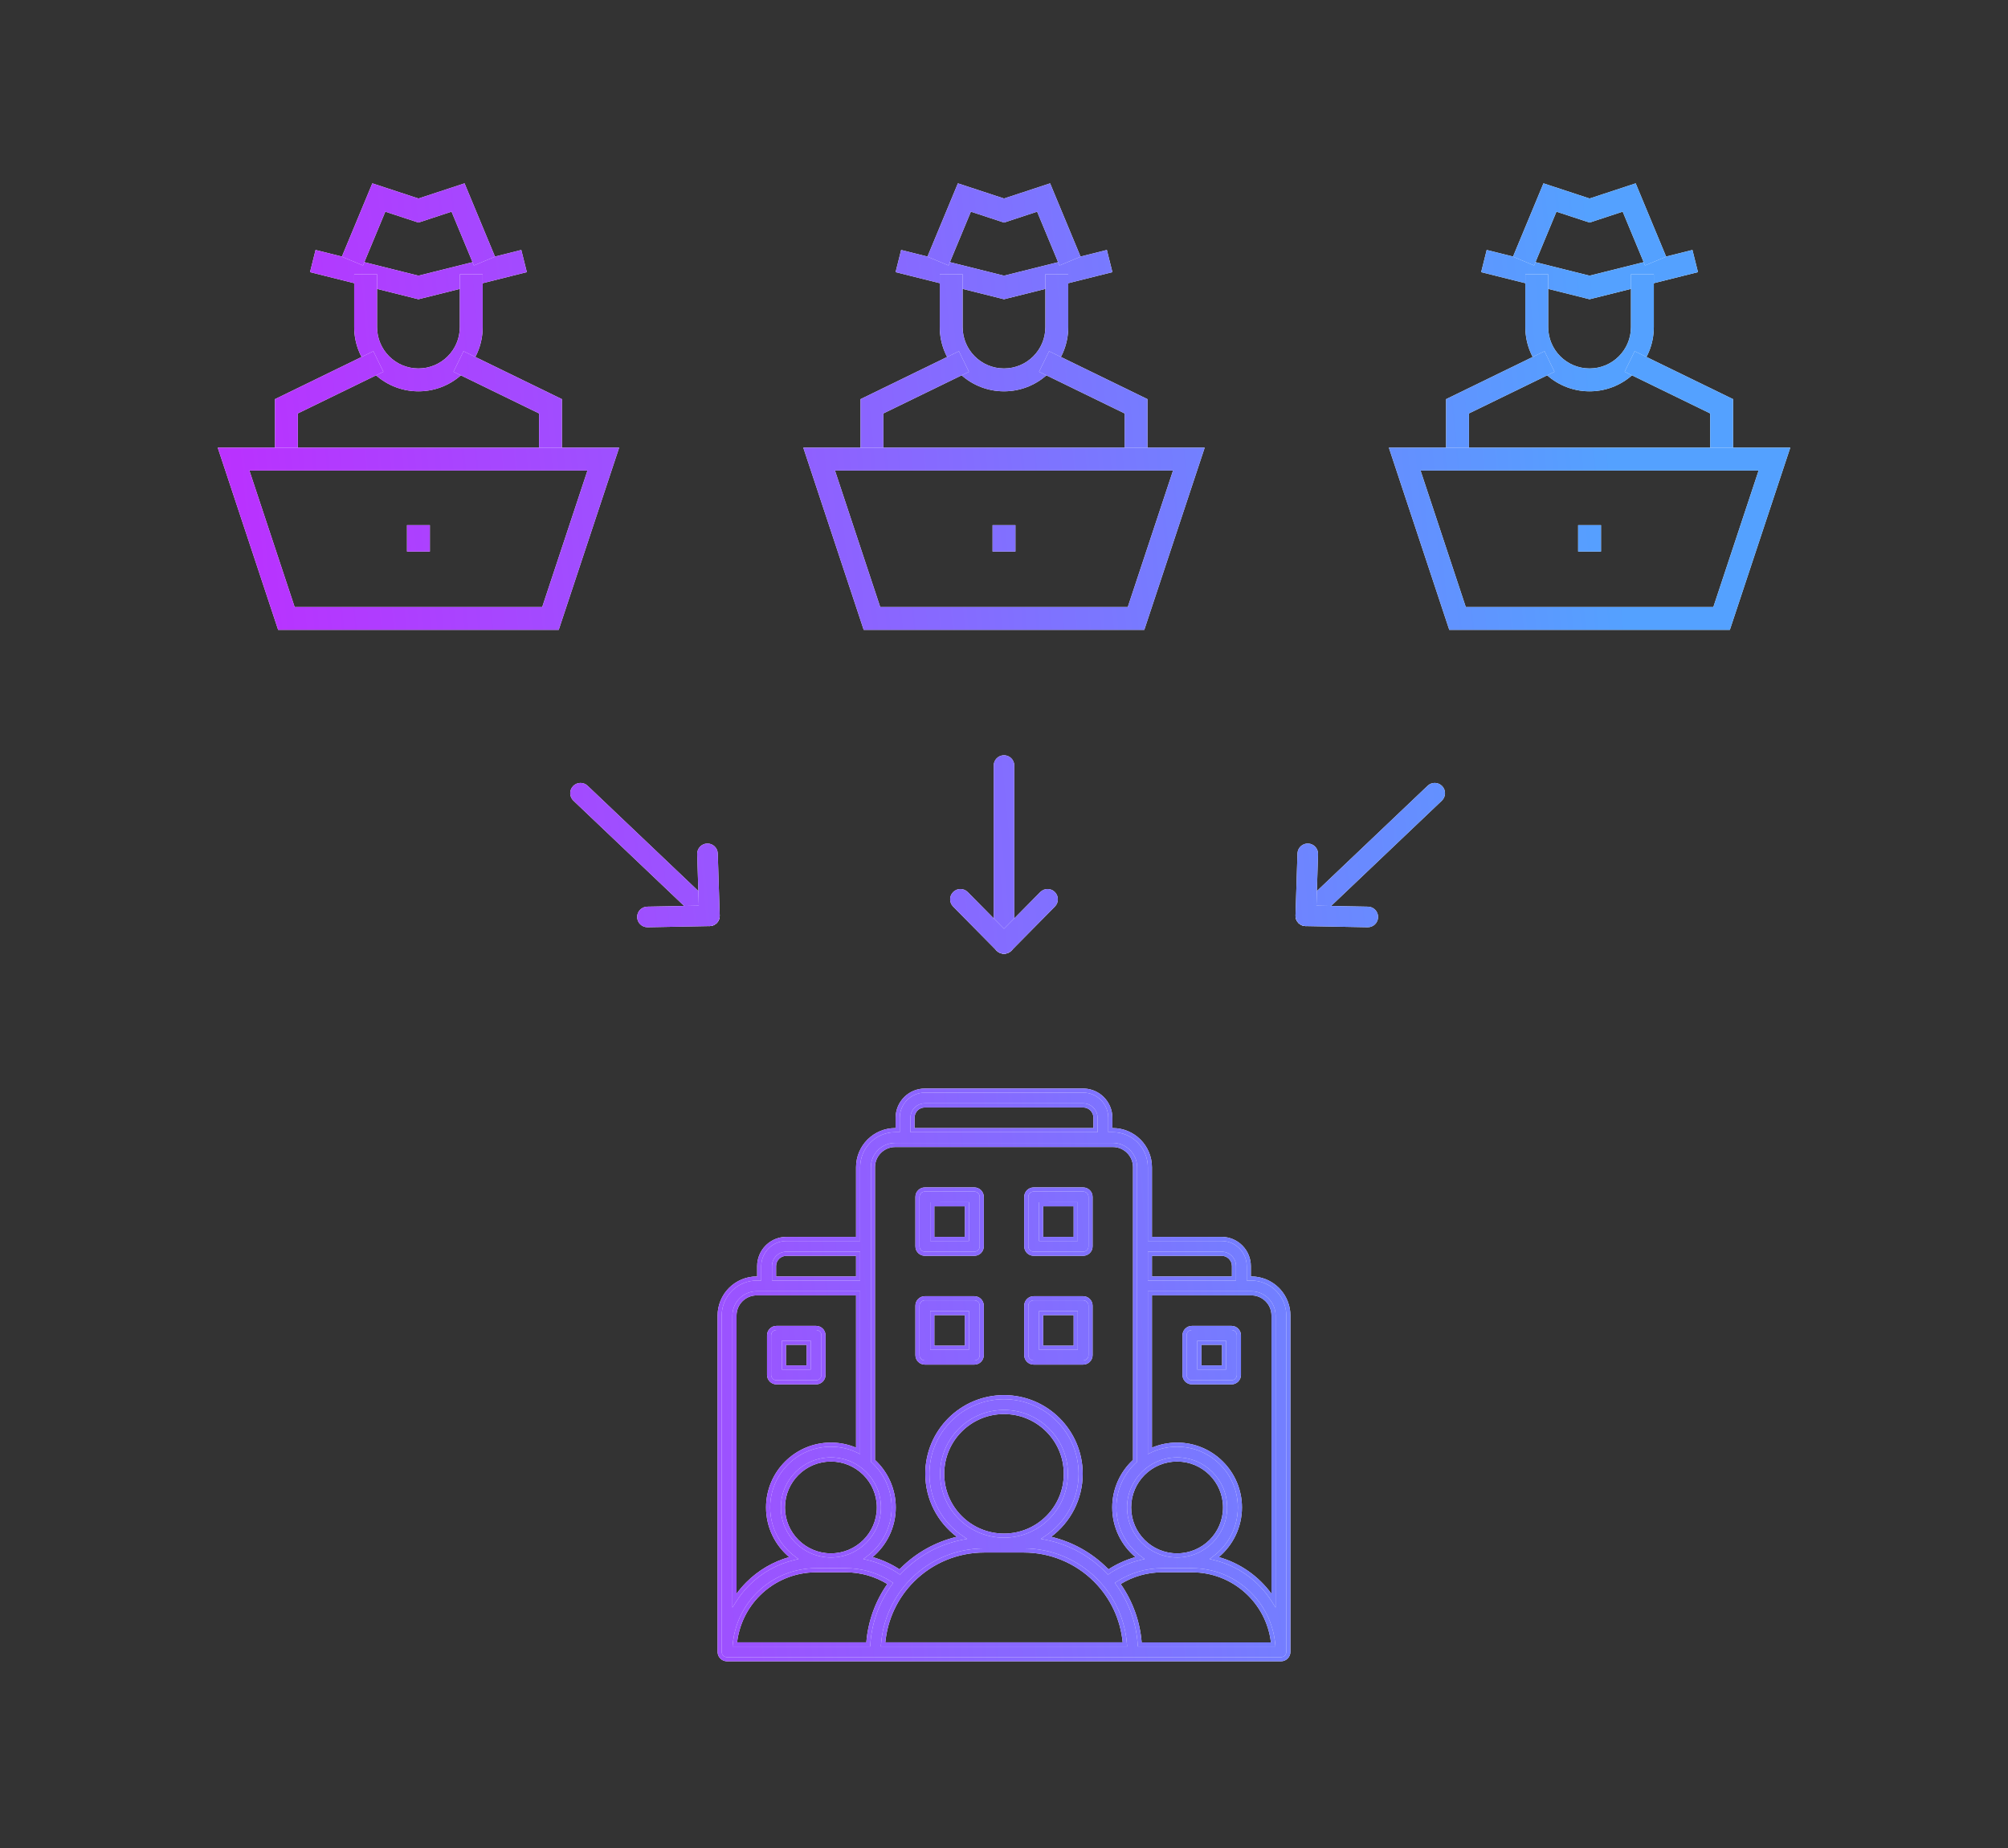 <svg width="390" height="359" viewBox="0 0 390 359" fill="none" xmlns="http://www.w3.org/2000/svg">
<rect x="0" y="0" width="390" height="359" fill="#333333" stroke="none"/>
<path fill-rule="evenodd" clip-rule="evenodd" d="M141.211 322.295C140.415 322.297 139.769 321.651 139.769 320.854V255.537C139.769 253.628 140.528 251.795 141.879 250.445C143.23 249.092 145.063 248.335 146.974 248.333H147.453V245.932C147.453 244.531 148.01 243.189 149 242.197C149.992 241.206 151.335 240.649 152.736 240.649H166.664V226.721C166.664 222.743 169.89 219.519 173.868 219.517H174.349V217.116C174.349 215.715 174.906 214.372 175.896 213.381C176.887 212.39 178.231 211.833 179.632 211.835H210.368C211.77 211.833 213.114 212.39 214.104 213.381C215.095 214.372 215.652 215.715 215.652 217.116V219.519L216.133 219.517C220.11 219.519 223.337 222.743 223.337 226.721V240.649H237.264C238.665 240.649 240.008 241.206 241 242.197C241.991 243.189 242.547 244.531 242.547 245.932V248.335L243.027 248.333C244.938 248.335 246.77 249.092 248.121 250.445C249.472 251.795 250.231 253.628 250.231 255.537V320.854C250.231 321.651 249.586 322.295 248.79 322.295H141.211ZM166.664 251.215L146.974 251.217C145.827 251.217 144.728 251.67 143.918 252.481C143.106 253.293 142.651 254.39 142.651 255.537V310.868C143.389 309.698 144.26 308.603 145.254 307.608C147.724 305.138 150.813 303.432 154.156 302.634C151.14 300.412 149.182 296.837 149.182 292.806C149.182 286.075 154.649 280.607 161.382 280.607C163.273 280.607 165.065 281.04 166.664 281.81V251.215ZM166.664 243.531H152.736C152.099 243.531 151.489 243.784 151.039 244.236C150.588 244.685 150.336 245.296 150.336 245.932V248.333H166.664V243.531ZM216.133 222.399L173.868 222.401C171.482 222.401 169.547 224.335 169.547 226.721V283.746C172.023 285.979 173.58 289.214 173.58 292.806C173.58 296.835 171.624 300.41 168.61 302.632C170.842 303.163 172.918 304.092 174.76 305.339C174.903 305.189 175.049 305.039 175.196 304.892C178.388 301.699 182.439 299.563 186.806 298.706C182.774 296.039 180.112 291.465 180.112 286.274C180.112 278.058 186.783 271.386 195 271.386C203.217 271.386 209.889 278.058 209.889 286.274C209.889 291.465 207.226 296.039 203.194 298.706C207.561 299.563 211.612 301.699 214.804 304.892C214.952 305.039 215.098 305.189 215.241 305.339C217.113 304.073 219.199 303.157 221.393 302.634C218.378 300.412 216.42 296.837 216.42 292.806C216.42 289.214 217.978 285.979 220.454 283.746V226.721C220.454 224.335 218.519 222.401 216.133 222.399ZM212.77 219.519V217.116C212.77 216.48 212.517 215.869 212.067 215.419C211.616 214.968 211.005 214.714 210.368 214.716H179.632C178.995 214.714 178.384 214.968 177.933 215.419C177.484 215.869 177.23 216.48 177.23 217.116V219.517L212.77 219.519ZM239.665 248.335V245.932C239.665 245.296 239.413 244.685 238.962 244.236C238.511 243.784 237.901 243.531 237.264 243.531L223.337 243.532V248.333L239.665 248.335ZM247.35 310.868V255.537C247.35 254.39 246.894 253.293 246.083 252.481C245.273 251.67 244.173 251.217 243.027 251.215H223.337V281.81C224.934 281.04 226.726 280.607 228.619 280.607C235.352 280.607 240.818 286.075 240.818 292.806C240.818 296.835 238.862 300.41 235.849 302.632C240.674 303.779 244.776 306.792 247.35 310.868ZM221.369 319.415H247.285C246.557 311.335 239.768 305.007 231.5 305.005H225.733C222.642 305.005 219.645 305.908 217.093 307.568C219.605 311.02 221.095 315.127 221.369 319.415ZM171.519 319.413L218.481 319.415C218.138 314.718 216.12 310.282 212.767 306.93C209.074 303.238 204.067 301.163 198.846 301.163H191.155C185.933 301.163 180.925 303.238 177.233 306.93C173.881 310.282 171.862 314.718 171.519 319.413ZM164.263 305.005H158.496C154.294 305.005 150.263 306.674 147.291 309.646C144.66 312.278 143.05 315.74 142.717 319.413H168.63C168.904 315.127 170.395 311.018 172.907 307.568C170.421 305.946 167.452 305.007 164.263 305.005ZM161.382 302.123C166.523 302.123 170.699 297.951 170.699 292.806C170.699 287.663 166.523 283.489 161.382 283.489C156.239 283.489 152.063 287.663 152.063 292.806C152.063 297.951 156.239 302.123 161.382 302.123ZM195 298.281C201.627 298.281 207.007 292.902 207.007 286.274C207.007 279.649 201.627 274.268 195 274.268C188.374 274.268 182.993 279.649 182.993 286.274C182.993 292.902 188.374 298.281 195 298.281ZM228.619 302.123C233.761 302.123 237.937 297.951 237.937 292.806C237.937 287.663 233.761 283.489 228.619 283.489C223.477 283.489 219.302 287.663 219.302 292.806C219.302 297.951 223.477 302.123 228.619 302.123ZM199.322 242.09V232.484C199.322 231.689 199.968 231.044 200.764 231.044H210.368C211.164 231.044 211.81 231.689 211.81 232.484V242.09C211.81 242.887 211.164 243.532 210.368 243.531H200.764C199.968 243.532 199.322 242.887 199.322 242.09ZM202.204 240.651L208.928 240.649V233.925L202.204 233.927V240.651ZM178.191 242.09V232.484C178.191 231.689 178.836 231.044 179.632 231.044H189.237C190.033 231.044 190.678 231.689 190.678 232.484V242.09C190.678 242.887 190.033 243.532 189.237 243.531H179.632C178.836 243.532 178.191 242.887 178.191 242.09ZM181.072 240.651L187.797 240.649V233.925L181.072 233.927V240.651ZM178.191 263.222V253.616C178.191 252.821 178.836 252.175 179.632 252.175H189.237C190.033 252.175 190.678 252.821 190.678 253.616V263.222C190.678 264.019 190.033 264.662 189.237 264.662H179.632C178.836 264.662 178.191 264.019 178.191 263.222ZM181.072 261.783L187.797 261.781V255.057L181.072 255.059V261.783ZM199.322 263.222V253.616C199.322 252.821 199.968 252.175 200.764 252.175H210.368C211.164 252.175 211.81 252.821 211.81 253.616V263.222C211.81 264.019 211.164 264.662 210.368 264.662H200.764C199.968 264.662 199.322 264.019 199.322 263.222ZM202.204 261.783L208.928 261.781V255.057L202.204 255.059V261.783ZM230.06 267.064V259.379C230.06 258.584 230.706 257.939 231.5 257.939H239.185C239.981 257.94 240.625 258.584 240.625 259.379V267.064C240.625 267.861 239.981 268.505 239.185 268.505H231.5C230.706 268.505 230.06 267.861 230.06 267.064ZM232.941 265.625L237.744 265.623V260.82L232.941 260.822V265.625ZM149.374 267.064V259.379C149.374 258.584 150.02 257.939 150.815 257.939H158.499C159.295 257.94 159.94 258.584 159.94 259.379V267.064C159.94 267.861 159.295 268.505 158.499 268.505H150.815C150.02 268.505 149.374 267.861 149.374 267.064ZM152.257 265.625L157.059 265.623V260.82L152.257 260.822V265.625Z" fill="white"/>
<path fill-rule="evenodd" clip-rule="evenodd" d="M141.211 322.295C140.415 322.297 139.769 321.651 139.769 320.854V255.537C139.769 253.628 140.528 251.795 141.879 250.445C143.23 249.092 145.063 248.335 146.974 248.333H147.453V245.932C147.453 244.531 148.01 243.189 149 242.197C149.992 241.206 151.335 240.649 152.736 240.649H166.664V226.721C166.664 222.743 169.89 219.519 173.868 219.517H174.349V217.116C174.349 215.715 174.906 214.372 175.896 213.381C176.887 212.39 178.231 211.833 179.632 211.835H210.368C211.77 211.833 213.114 212.39 214.104 213.381C215.095 214.372 215.652 215.715 215.652 217.116V219.519L216.133 219.517C220.11 219.519 223.337 222.743 223.337 226.721V240.649H237.264C238.665 240.649 240.008 241.206 241 242.197C241.991 243.189 242.547 244.531 242.547 245.932V248.335L243.027 248.333C244.938 248.335 246.77 249.092 248.121 250.445C249.472 251.795 250.231 253.628 250.231 255.537V320.854C250.231 321.651 249.586 322.295 248.79 322.295H141.211ZM166.664 251.215L146.974 251.217C145.827 251.217 144.728 251.67 143.918 252.481C143.106 253.293 142.651 254.39 142.651 255.537V310.868C143.389 309.698 144.26 308.603 145.254 307.608C147.724 305.138 150.813 303.432 154.156 302.634C151.14 300.412 149.182 296.837 149.182 292.806C149.182 286.075 154.649 280.607 161.382 280.607C163.273 280.607 165.065 281.04 166.664 281.81V251.215ZM166.664 243.531H152.736C152.099 243.531 151.489 243.784 151.039 244.236C150.588 244.685 150.336 245.296 150.336 245.932V248.333H166.664V243.531ZM216.133 222.399L173.868 222.401C171.482 222.401 169.547 224.335 169.547 226.721V283.746C172.023 285.979 173.58 289.214 173.58 292.806C173.58 296.835 171.624 300.41 168.61 302.632C170.842 303.163 172.918 304.092 174.76 305.339C174.903 305.189 175.049 305.039 175.196 304.892C178.388 301.699 182.439 299.563 186.806 298.706C182.774 296.039 180.112 291.465 180.112 286.274C180.112 278.058 186.783 271.386 195 271.386C203.217 271.386 209.889 278.058 209.889 286.274C209.889 291.465 207.226 296.039 203.194 298.706C207.561 299.563 211.612 301.699 214.804 304.892C214.952 305.039 215.098 305.189 215.241 305.339C217.113 304.073 219.199 303.157 221.393 302.634C218.378 300.412 216.42 296.837 216.42 292.806C216.42 289.214 217.978 285.979 220.454 283.746V226.721C220.454 224.335 218.519 222.401 216.133 222.399ZM212.77 219.519V217.116C212.77 216.48 212.517 215.869 212.067 215.419C211.616 214.968 211.005 214.714 210.368 214.716H179.632C178.995 214.714 178.384 214.968 177.933 215.419C177.484 215.869 177.23 216.48 177.23 217.116V219.517L212.77 219.519ZM239.665 248.335V245.932C239.665 245.296 239.413 244.685 238.962 244.236C238.511 243.784 237.901 243.531 237.264 243.531L223.337 243.532V248.333L239.665 248.335ZM247.35 310.868V255.537C247.35 254.39 246.894 253.293 246.083 252.481C245.273 251.67 244.173 251.217 243.027 251.215H223.337V281.81C224.934 281.04 226.726 280.607 228.619 280.607C235.352 280.607 240.818 286.075 240.818 292.806C240.818 296.835 238.862 300.41 235.849 302.632C240.674 303.779 244.776 306.792 247.35 310.868ZM221.369 319.415H247.285C246.557 311.335 239.768 305.007 231.5 305.005H225.733C222.642 305.005 219.645 305.908 217.093 307.568C219.605 311.02 221.095 315.127 221.369 319.415ZM171.519 319.413L218.481 319.415C218.138 314.718 216.12 310.282 212.767 306.93C209.074 303.238 204.067 301.163 198.846 301.163H191.155C185.933 301.163 180.925 303.238 177.233 306.93C173.881 310.282 171.862 314.718 171.519 319.413ZM164.263 305.005H158.496C154.294 305.005 150.263 306.674 147.291 309.646C144.66 312.278 143.05 315.74 142.717 319.413H168.63C168.904 315.127 170.395 311.018 172.907 307.568C170.421 305.946 167.452 305.007 164.263 305.005ZM161.382 302.123C166.523 302.123 170.699 297.951 170.699 292.806C170.699 287.663 166.523 283.489 161.382 283.489C156.239 283.489 152.063 287.663 152.063 292.806C152.063 297.951 156.239 302.123 161.382 302.123ZM195 298.281C201.627 298.281 207.007 292.902 207.007 286.274C207.007 279.649 201.627 274.268 195 274.268C188.374 274.268 182.993 279.649 182.993 286.274C182.993 292.902 188.374 298.281 195 298.281ZM228.619 302.123C233.761 302.123 237.937 297.951 237.937 292.806C237.937 287.663 233.761 283.489 228.619 283.489C223.477 283.489 219.302 287.663 219.302 292.806C219.302 297.951 223.477 302.123 228.619 302.123ZM199.322 242.09V232.484C199.322 231.689 199.968 231.044 200.764 231.044H210.368C211.164 231.044 211.81 231.689 211.81 232.484V242.09C211.81 242.887 211.164 243.532 210.368 243.531H200.764C199.968 243.532 199.322 242.887 199.322 242.09ZM202.204 240.651L208.928 240.649V233.925L202.204 233.927V240.651ZM178.191 242.09V232.484C178.191 231.689 178.836 231.044 179.632 231.044H189.237C190.033 231.044 190.678 231.689 190.678 232.484V242.09C190.678 242.887 190.033 243.532 189.237 243.531H179.632C178.836 243.532 178.191 242.887 178.191 242.09ZM181.072 240.651L187.797 240.649V233.925L181.072 233.927V240.651ZM178.191 263.222V253.616C178.191 252.821 178.836 252.175 179.632 252.175H189.237C190.033 252.175 190.678 252.821 190.678 253.616V263.222C190.678 264.019 190.033 264.662 189.237 264.662H179.632C178.836 264.662 178.191 264.019 178.191 263.222ZM181.072 261.783L187.797 261.781V255.057L181.072 255.059V261.783ZM199.322 263.222V253.616C199.322 252.821 199.968 252.175 200.764 252.175H210.368C211.164 252.175 211.81 252.821 211.81 253.616V263.222C211.81 264.019 211.164 264.662 210.368 264.662H200.764C199.968 264.662 199.322 264.019 199.322 263.222ZM202.204 261.783L208.928 261.781V255.057L202.204 255.059V261.783ZM230.06 267.064V259.379C230.06 258.584 230.706 257.939 231.5 257.939H239.185C239.981 257.94 240.625 258.584 240.625 259.379V267.064C240.625 267.861 239.981 268.505 239.185 268.505H231.5C230.706 268.505 230.06 267.861 230.06 267.064ZM232.941 265.625L237.744 265.623V260.82L232.941 260.822V265.625ZM149.374 267.064V259.379C149.374 258.584 150.02 257.939 150.815 257.939H158.499C159.295 257.94 159.94 258.584 159.94 259.379V267.064C159.94 267.861 159.295 268.505 158.499 268.505H150.815C150.02 268.505 149.374 267.861 149.374 267.064ZM152.257 265.625L157.059 265.623V260.82L152.257 260.822V265.625Z" fill="url(#paint0_linear_357_1731)"/>
<path d="M215.252 217.116C215.252 215.822 214.737 214.58 213.821 213.664C212.906 212.747 211.664 212.233 210.369 212.234H179.632C178.337 212.233 177.094 212.747 176.179 213.664C175.263 214.58 174.749 215.822 174.749 217.116V219.917H173.868C170.111 219.919 167.063 222.963 167.063 226.721V241.049H152.736C151.522 241.049 150.356 241.501 149.459 242.313L149.283 242.48C148.367 243.397 147.853 244.638 147.853 245.932V248.733H146.974C145.281 248.735 143.655 249.364 142.406 250.495L142.162 250.727C140.886 252.003 140.169 253.734 140.169 255.538V320.853L140.175 320.96C140.228 321.487 140.672 321.896 141.21 321.894H248.79C249.365 321.894 249.831 321.429 249.831 320.853V255.538C249.831 253.847 249.201 252.219 248.071 250.972L247.839 250.727C246.563 249.45 244.832 248.735 243.027 248.733L242.549 248.735L242.147 248.737V245.932C242.147 244.638 241.633 243.397 240.718 242.48C239.801 241.564 238.559 241.049 237.264 241.049H222.937V226.721C222.936 222.964 219.89 219.919 216.133 219.917L215.252 219.92V217.116ZM198.846 300.763C204.174 300.763 209.282 302.88 213.05 306.647C216.47 310.068 218.53 314.593 218.881 319.385L218.912 319.815L171.089 319.813L171.12 319.384C171.471 314.593 173.53 310.068 176.95 306.647C180.717 302.88 185.827 300.763 191.155 300.763H198.846ZM231.5 304.605C239.976 304.607 246.936 311.095 247.683 319.379L247.723 319.815H220.994L220.969 319.44C220.701 315.228 219.237 311.194 216.77 307.803L216.521 307.462L216.875 307.232C219.492 305.531 222.565 304.605 225.733 304.605H231.5ZM164.264 304.605C167.532 304.607 170.576 305.571 173.125 307.233L173.478 307.463L173.231 307.803C170.763 311.192 169.298 315.229 169.03 319.439L169.005 319.813H142.279L142.318 319.377C142.66 315.611 144.311 312.062 147.008 309.363C150.055 306.316 154.188 304.605 158.496 304.605H164.264ZM225.733 305.405C222.862 305.405 220.074 306.206 217.665 307.681C220 311.019 221.413 314.93 221.74 319.015H246.841C245.93 311.349 239.41 305.407 231.5 305.405H225.733ZM191.155 301.563C186.039 301.563 181.132 303.595 177.516 307.213C174.334 310.395 172.378 314.573 171.953 319.013L218.047 319.014C217.622 314.573 215.667 310.395 212.485 307.213C208.867 303.595 203.961 301.563 198.846 301.563H191.155ZM158.496 305.405C154.4 305.405 150.471 307.032 147.574 309.929C145.114 312.39 143.57 315.595 143.162 319.013H168.259C168.586 314.929 170 311.017 172.335 307.681C169.986 306.238 167.223 305.407 164.263 305.405H158.496ZM142.251 255.538C142.251 254.284 142.749 253.086 143.635 252.198C144.52 251.312 145.721 250.817 146.973 250.817L167.063 250.815V282.447L166.49 282.17C164.944 281.425 163.212 281.007 161.382 281.007C154.87 281.007 149.582 286.295 149.582 292.806C149.582 296.704 151.475 300.162 154.393 302.313L155.087 302.823L154.249 303.023C150.976 303.804 147.953 305.473 145.537 307.891C144.564 308.864 143.712 309.936 142.989 311.081L142.251 312.25V255.538ZM246.95 255.538C246.95 254.497 246.537 253.501 245.8 252.763C245.111 252.074 244.191 251.669 243.221 251.62L243.027 251.614H223.736V281.191C225.238 280.558 226.888 280.208 228.618 280.208C235.572 280.208 241.218 285.854 241.218 292.806C241.218 296.674 239.47 300.137 236.725 302.449C240.882 303.626 244.463 306.172 246.95 309.57V255.538ZM220.054 226.721C220.054 224.556 218.298 222.8 216.133 222.798L173.868 222.8C171.703 222.8 169.946 224.556 169.946 226.721V283.571C172.426 285.871 173.98 289.16 173.98 292.806C173.98 296.674 172.232 300.137 169.487 302.449C171.359 302.979 173.113 303.787 174.704 304.823C174.773 304.752 174.843 304.68 174.914 304.609C177.942 301.58 181.731 299.484 185.832 298.508C182.118 295.717 179.712 291.275 179.711 286.275C179.711 277.837 186.563 270.986 195 270.986C203.438 270.986 210.288 277.837 210.288 286.275C210.288 291.275 207.882 295.717 204.167 298.507C208.268 299.483 212.058 301.579 215.087 304.609C215.157 304.68 215.227 304.752 215.296 304.823C216.909 303.774 218.669 302.974 220.516 302.45C217.77 300.138 216.02 296.676 216.02 292.806C216.02 289.16 217.574 285.871 220.054 283.571V226.721ZM170.299 292.806C170.299 287.884 166.303 283.889 161.382 283.889C156.46 283.889 152.464 287.884 152.464 292.806C152.464 297.73 156.46 301.724 161.382 301.724C166.303 301.724 170.299 297.73 170.299 292.806ZM237.537 292.806C237.537 287.884 233.54 283.889 228.618 283.889C223.698 283.889 219.701 287.884 219.701 292.806C219.701 297.73 223.698 301.724 228.618 301.724C233.541 301.724 237.537 297.73 237.537 292.806ZM206.608 286.275C206.608 279.87 201.406 274.667 195 274.667C188.595 274.667 183.393 279.87 183.393 286.275C183.393 292.681 188.595 297.881 195 297.881C201.406 297.881 206.608 292.681 206.608 286.275ZM159.541 259.38C159.541 258.842 159.131 258.398 158.605 258.344L158.498 258.339H150.815C150.24 258.339 149.773 258.805 149.773 259.38V267.064C149.773 267.64 150.24 268.104 150.815 268.105H158.499C159.075 268.105 159.541 267.64 159.541 267.064V259.38ZM240.226 259.38C240.226 258.842 239.817 258.399 239.291 258.344L239.184 258.339H231.5C230.926 258.339 230.46 258.805 230.46 259.38V267.064C230.46 267.64 230.926 268.105 231.5 268.105H239.185C239.76 268.105 240.226 267.64 240.226 267.064V259.38ZM157.459 260.421V266.023L152.257 266.024L151.857 266.025V260.422L157.459 260.421ZM238.144 260.421V266.023L232.941 266.024L232.542 266.025V260.422L238.144 260.421ZM152.656 261.221V265.224L156.659 265.223V261.22L152.656 261.221ZM233.341 261.221V265.224L237.344 265.223V261.22L233.341 261.221ZM190.279 253.616C190.278 253.042 189.812 252.575 189.237 252.575H179.632C179.057 252.575 178.591 253.042 178.591 253.616V263.222C178.591 263.797 179.056 264.262 179.632 264.263H189.237C189.812 264.262 190.279 263.797 190.279 263.222V253.616ZM211.41 253.616C211.41 253.042 210.943 252.575 210.368 252.575H200.764C200.189 252.575 199.722 253.042 199.722 253.616V263.222C199.722 263.798 200.188 264.263 200.764 264.263H210.368C210.943 264.263 211.41 263.798 211.41 263.222V253.616ZM188.197 262.181L180.672 262.182V254.659L187.797 254.658L188.197 254.657V262.181ZM209.328 262.181L201.804 262.182V254.659L208.928 254.658L209.328 254.657V262.181ZM181.472 255.458V261.382L187.397 261.381V255.457L181.472 255.458ZM202.604 255.458V261.382L208.528 261.381V255.457L202.604 255.458ZM239.264 245.932C239.264 245.401 239.055 244.892 238.679 244.518C238.303 244.142 237.795 243.93 237.264 243.93L223.736 243.931V247.933L239.264 247.935V245.932ZM167.063 243.131V248.733H149.936V245.932C149.936 245.19 150.23 244.477 150.757 243.952C151.282 243.426 151.993 243.131 152.736 243.131H167.063ZM190.279 232.485C190.279 231.91 189.812 231.443 189.237 231.443H179.632C179.057 231.443 178.591 231.91 178.591 232.485V242.09C178.591 242.667 179.057 243.132 179.631 243.131H189.238C189.812 243.132 190.279 242.667 190.279 242.09V232.485ZM211.41 232.485C211.41 231.91 210.943 231.443 210.368 231.443H200.764C200.189 231.443 199.722 231.91 199.722 232.485V242.09C199.722 242.667 200.189 243.132 200.763 243.131H210.37C210.943 243.132 211.41 242.666 211.41 242.09V232.485ZM188.197 241.049L180.672 241.05V233.527L187.797 233.526L188.197 233.525V241.049ZM209.328 241.049L201.804 241.05V233.527L208.928 233.526L209.328 233.525V241.049ZM181.472 234.326V240.25L187.397 240.249V234.325L181.472 234.326ZM202.604 234.326V240.25L208.528 240.249V234.325L202.604 234.326ZM212.37 217.116C212.37 216.586 212.159 216.077 211.785 215.702C211.409 215.326 210.899 215.114 210.37 215.116H179.631C179.101 215.114 178.592 215.325 178.216 215.702C177.841 216.076 177.63 216.586 177.63 217.116V219.117L212.37 219.118V217.116ZM171.099 292.806C171.099 298.171 166.744 302.523 161.382 302.523C156.019 302.523 151.664 298.172 151.664 292.806C151.664 287.442 156.019 283.089 161.382 283.089C166.744 283.089 171.099 287.443 171.099 292.806ZM238.337 292.806C238.337 298.171 233.982 302.523 228.618 302.523C223.256 302.523 218.902 298.171 218.902 292.806C218.902 287.443 223.256 283.089 228.618 283.089C233.982 283.089 238.337 287.442 238.337 292.806ZM207.408 286.275C207.408 293.123 201.848 298.68 195 298.681C188.153 298.681 182.593 293.123 182.593 286.275C182.593 279.428 188.153 273.868 195 273.868C201.848 273.868 207.408 279.428 207.408 286.275ZM160.341 267.064C160.341 268.082 159.515 268.904 158.499 268.904H150.815C149.799 268.904 148.974 268.082 148.974 267.064V259.38C148.974 258.363 149.799 257.539 150.815 257.539H158.5C159.515 257.541 160.341 258.363 160.341 259.38V267.064ZM241.025 267.064C241.025 268.082 240.201 268.904 239.185 268.904H231.5C230.485 268.904 229.66 268.082 229.66 267.064V259.38C229.66 258.364 230.485 257.539 231.5 257.539H239.186C240.202 257.542 241.025 258.363 241.025 259.38V267.064ZM143.051 309.572C143.629 308.78 144.269 308.028 144.972 307.325C147.3 304.996 150.167 303.333 153.28 302.451C150.532 300.139 148.782 296.677 148.782 292.806C148.783 285.854 154.428 280.208 161.382 280.208C163.112 280.208 164.762 280.558 166.264 281.191V251.614L146.974 251.617C145.933 251.617 144.935 252.028 144.2 252.763C143.463 253.501 143.051 254.497 143.051 255.538V309.572ZM247.75 312.25L247.012 311.081C244.492 307.091 240.477 304.144 235.756 303.022L234.918 302.822L235.611 302.31C238.527 300.16 240.418 296.702 240.418 292.806C240.418 286.295 235.131 281.007 228.618 281.007C226.788 281.007 225.055 281.425 223.51 282.17L222.937 282.447V250.815H243.027C244.279 250.817 245.48 251.312 246.366 252.198C247.252 253.086 247.75 254.284 247.75 255.538V312.25ZM191.078 263.222C191.078 264.24 190.253 265.062 189.237 265.062H179.632C178.616 265.062 177.791 264.24 177.791 263.222V253.616C177.791 252.6 178.615 251.775 179.632 251.775H189.237C190.253 251.775 191.078 252.6 191.078 253.616V263.222ZM212.209 263.222C212.209 264.24 211.384 265.062 210.368 265.062H200.764C199.747 265.062 198.922 264.24 198.922 263.222V253.616C198.923 252.6 199.747 251.775 200.764 251.775H210.368C211.384 251.775 212.209 252.6 212.209 253.616V263.222ZM150.735 247.933H166.264V243.93H152.736C152.206 243.93 151.698 244.142 151.322 244.518C150.947 244.892 150.736 245.402 150.735 245.932V247.933ZM240.064 248.735L222.937 248.733V243.132L237.264 243.131C238.008 243.131 238.719 243.427 239.244 243.952C239.771 244.477 240.064 245.19 240.064 245.932V248.735ZM191.078 242.09C191.078 243.107 190.254 243.932 189.237 243.93H179.632C178.615 243.932 177.791 243.107 177.791 242.09V232.485C177.791 231.469 178.615 230.644 179.632 230.643H189.237C190.253 230.643 191.078 231.469 191.078 232.485V242.09ZM212.209 242.09C212.209 243.107 211.386 243.932 210.368 243.93L200.764 243.93C199.746 243.932 198.922 243.107 198.922 242.09V232.485C198.922 231.468 199.747 230.643 200.764 230.643H210.368C211.385 230.643 212.209 231.468 212.209 232.485V242.09ZM220.854 283.924L220.722 284.044C218.326 286.203 216.82 289.332 216.82 292.806C216.82 296.704 218.713 300.162 221.63 302.313L222.324 302.824L221.486 303.023C219.338 303.535 217.297 304.432 215.465 305.67L215.185 305.859L214.952 305.615C214.811 305.467 214.667 305.32 214.522 305.175L214.225 304.883C211.137 301.908 207.273 299.913 203.117 299.098L202.16 298.91L202.974 298.372C206.899 295.777 209.489 291.325 209.489 286.275C209.489 278.279 202.997 271.786 195 271.786C187.004 271.786 180.511 278.279 180.511 286.275C180.511 291.325 183.102 295.777 187.027 298.372L187.841 298.91L186.883 299.098C182.594 299.939 178.614 302.038 175.479 305.175C175.334 305.32 175.19 305.467 175.049 305.615L174.815 305.859L174.536 305.67C172.733 304.45 170.701 303.54 168.518 303.022L167.679 302.823L168.373 302.31C171.288 300.16 173.18 296.702 173.18 292.806C173.18 289.332 171.674 286.203 169.279 284.044L169.147 283.924V226.721C169.147 224.114 171.261 222 173.868 222L216.133 221.999L216.375 222.005C218.869 222.133 220.854 224.195 220.854 226.721V283.924ZM213.17 219.919L176.83 219.917V217.116C176.83 216.374 177.126 215.661 177.651 215.136C178.176 214.611 178.888 214.315 179.632 214.316H210.368C211.111 214.314 211.824 214.611 212.349 215.136C212.874 215.661 213.17 216.374 213.17 217.116V219.919ZM216.051 219.117H216.133C220.331 219.119 223.736 222.521 223.736 226.721V240.249H237.264C238.772 240.249 240.216 240.849 241.283 241.915C242.348 242.981 242.947 244.425 242.947 245.932V247.933H243.027C245.044 247.935 246.977 248.734 248.404 250.162L248.664 250.435C249.927 251.83 250.631 253.648 250.631 255.538V320.853C250.631 321.872 249.806 322.694 248.79 322.694H141.211C140.257 322.696 139.473 321.971 139.379 321.042L139.37 320.853V255.538C139.37 253.522 140.17 251.587 141.597 250.162C143.023 248.734 144.957 247.935 146.973 247.933H147.054V245.932C147.054 244.425 147.652 242.981 148.718 241.915L148.922 241.72C149.965 240.776 151.323 240.249 152.736 240.249H166.264V226.721C166.264 222.521 169.67 219.119 173.868 219.117H173.949V217.116C173.949 215.609 174.548 214.165 175.613 213.099C176.679 212.033 178.124 211.434 179.632 211.436L210.368 211.435L210.65 211.442C212.055 211.51 213.388 212.099 214.387 213.099C215.452 214.165 216.051 215.609 216.051 217.116V219.117Z" fill="white"/>
<path d="M215.252 217.116C215.252 215.822 214.737 214.58 213.821 213.664C212.906 212.747 211.664 212.233 210.369 212.234H179.632C178.337 212.233 177.094 212.747 176.179 213.664C175.263 214.58 174.749 215.822 174.749 217.116V219.917H173.868C170.111 219.919 167.063 222.963 167.063 226.721V241.049H152.736C151.522 241.049 150.356 241.501 149.459 242.313L149.283 242.48C148.367 243.397 147.853 244.638 147.853 245.932V248.733H146.974C145.281 248.735 143.655 249.364 142.406 250.495L142.162 250.727C140.886 252.003 140.169 253.734 140.169 255.538V320.853L140.175 320.96C140.228 321.487 140.672 321.896 141.21 321.894H248.79C249.365 321.894 249.831 321.429 249.831 320.853V255.538C249.831 253.847 249.201 252.219 248.071 250.972L247.839 250.727C246.563 249.45 244.832 248.735 243.027 248.733L242.549 248.735L242.147 248.737V245.932C242.147 244.638 241.633 243.397 240.718 242.48C239.801 241.564 238.559 241.049 237.264 241.049H222.937V226.721C222.936 222.964 219.89 219.919 216.133 219.917L215.252 219.92V217.116ZM198.846 300.763C204.174 300.763 209.282 302.88 213.05 306.647C216.47 310.068 218.53 314.593 218.881 319.385L218.912 319.815L171.089 319.813L171.12 319.384C171.471 314.593 173.53 310.068 176.95 306.647C180.717 302.88 185.827 300.763 191.155 300.763H198.846ZM231.5 304.605C239.976 304.607 246.936 311.095 247.683 319.379L247.723 319.815H220.994L220.969 319.44C220.701 315.228 219.237 311.194 216.77 307.803L216.521 307.462L216.875 307.232C219.492 305.531 222.565 304.605 225.733 304.605H231.5ZM164.264 304.605C167.532 304.607 170.576 305.571 173.125 307.233L173.478 307.463L173.231 307.803C170.763 311.192 169.298 315.229 169.03 319.439L169.005 319.813H142.279L142.318 319.377C142.66 315.611 144.311 312.062 147.008 309.363C150.055 306.316 154.188 304.605 158.496 304.605H164.264ZM225.733 305.405C222.862 305.405 220.074 306.206 217.665 307.681C220 311.019 221.413 314.93 221.74 319.015H246.841C245.93 311.349 239.41 305.407 231.5 305.405H225.733ZM191.155 301.563C186.039 301.563 181.132 303.595 177.516 307.213C174.334 310.395 172.378 314.573 171.953 319.013L218.047 319.014C217.622 314.573 215.667 310.395 212.485 307.213C208.867 303.595 203.961 301.563 198.846 301.563H191.155ZM158.496 305.405C154.4 305.405 150.471 307.032 147.574 309.929C145.114 312.39 143.57 315.595 143.162 319.013H168.259C168.586 314.929 170 311.017 172.335 307.681C169.986 306.238 167.223 305.407 164.263 305.405H158.496ZM142.251 255.538C142.251 254.284 142.749 253.086 143.635 252.198C144.52 251.312 145.721 250.817 146.973 250.817L167.063 250.815V282.447L166.49 282.17C164.944 281.425 163.212 281.007 161.382 281.007C154.87 281.007 149.582 286.295 149.582 292.806C149.582 296.704 151.475 300.162 154.393 302.313L155.087 302.823L154.249 303.023C150.976 303.804 147.953 305.473 145.537 307.891C144.564 308.864 143.712 309.936 142.989 311.081L142.251 312.25V255.538ZM246.95 255.538C246.95 254.497 246.537 253.501 245.8 252.763C245.111 252.074 244.191 251.669 243.221 251.62L243.027 251.614H223.736V281.191C225.238 280.558 226.888 280.208 228.618 280.208C235.572 280.208 241.218 285.854 241.218 292.806C241.218 296.674 239.47 300.137 236.725 302.449C240.882 303.626 244.463 306.172 246.95 309.57V255.538ZM220.054 226.721C220.054 224.556 218.298 222.8 216.133 222.798L173.868 222.8C171.703 222.8 169.946 224.556 169.946 226.721V283.571C172.426 285.871 173.98 289.16 173.98 292.806C173.98 296.674 172.232 300.137 169.487 302.449C171.359 302.979 173.113 303.787 174.704 304.823C174.773 304.752 174.843 304.68 174.914 304.609C177.942 301.58 181.731 299.484 185.832 298.508C182.118 295.717 179.712 291.275 179.711 286.275C179.711 277.837 186.563 270.986 195 270.986C203.438 270.986 210.288 277.837 210.288 286.275C210.288 291.275 207.882 295.717 204.167 298.507C208.268 299.483 212.058 301.579 215.087 304.609C215.157 304.68 215.227 304.752 215.296 304.823C216.909 303.774 218.669 302.974 220.516 302.45C217.77 300.138 216.02 296.676 216.02 292.806C216.02 289.16 217.574 285.871 220.054 283.571V226.721ZM170.299 292.806C170.299 287.884 166.303 283.889 161.382 283.889C156.46 283.889 152.464 287.884 152.464 292.806C152.464 297.73 156.46 301.724 161.382 301.724C166.303 301.724 170.299 297.73 170.299 292.806ZM237.537 292.806C237.537 287.884 233.54 283.889 228.618 283.889C223.698 283.889 219.701 287.884 219.701 292.806C219.701 297.73 223.698 301.724 228.618 301.724C233.541 301.724 237.537 297.73 237.537 292.806ZM206.608 286.275C206.608 279.87 201.406 274.667 195 274.667C188.595 274.667 183.393 279.87 183.393 286.275C183.393 292.681 188.595 297.881 195 297.881C201.406 297.881 206.608 292.681 206.608 286.275ZM159.541 259.38C159.541 258.842 159.131 258.398 158.605 258.344L158.498 258.339H150.815C150.24 258.339 149.773 258.805 149.773 259.38V267.064C149.773 267.64 150.24 268.104 150.815 268.105H158.499C159.075 268.105 159.541 267.64 159.541 267.064V259.38ZM240.226 259.38C240.226 258.842 239.817 258.399 239.291 258.344L239.184 258.339H231.5C230.926 258.339 230.46 258.805 230.46 259.38V267.064C230.46 267.64 230.926 268.105 231.5 268.105H239.185C239.76 268.105 240.226 267.64 240.226 267.064V259.38ZM157.459 260.421V266.023L152.257 266.024L151.857 266.025V260.422L157.459 260.421ZM238.144 260.421V266.023L232.941 266.024L232.542 266.025V260.422L238.144 260.421ZM152.656 261.221V265.224L156.659 265.223V261.22L152.656 261.221ZM233.341 261.221V265.224L237.344 265.223V261.22L233.341 261.221ZM190.279 253.616C190.278 253.042 189.812 252.575 189.237 252.575H179.632C179.057 252.575 178.591 253.042 178.591 253.616V263.222C178.591 263.797 179.056 264.262 179.632 264.263H189.237C189.812 264.262 190.279 263.797 190.279 263.222V253.616ZM211.41 253.616C211.41 253.042 210.943 252.575 210.368 252.575H200.764C200.189 252.575 199.722 253.042 199.722 253.616V263.222C199.722 263.798 200.188 264.263 200.764 264.263H210.368C210.943 264.263 211.41 263.798 211.41 263.222V253.616ZM188.197 262.181L180.672 262.182V254.659L187.797 254.658L188.197 254.657V262.181ZM209.328 262.181L201.804 262.182V254.659L208.928 254.658L209.328 254.657V262.181ZM181.472 255.458V261.382L187.397 261.381V255.457L181.472 255.458ZM202.604 255.458V261.382L208.528 261.381V255.457L202.604 255.458ZM239.264 245.932C239.264 245.401 239.055 244.892 238.679 244.518C238.303 244.142 237.795 243.93 237.264 243.93L223.736 243.931V247.933L239.264 247.935V245.932ZM167.063 243.131V248.733H149.936V245.932C149.936 245.19 150.23 244.477 150.757 243.952C151.282 243.426 151.993 243.131 152.736 243.131H167.063ZM190.279 232.485C190.279 231.91 189.812 231.443 189.237 231.443H179.632C179.057 231.443 178.591 231.91 178.591 232.485V242.09C178.591 242.667 179.057 243.132 179.631 243.131H189.238C189.812 243.132 190.279 242.667 190.279 242.09V232.485ZM211.41 232.485C211.41 231.91 210.943 231.443 210.368 231.443H200.764C200.189 231.443 199.722 231.91 199.722 232.485V242.09C199.722 242.667 200.189 243.132 200.763 243.131H210.37C210.943 243.132 211.41 242.666 211.41 242.09V232.485ZM188.197 241.049L180.672 241.05V233.527L187.797 233.526L188.197 233.525V241.049ZM209.328 241.049L201.804 241.05V233.527L208.928 233.526L209.328 233.525V241.049ZM181.472 234.326V240.25L187.397 240.249V234.325L181.472 234.326ZM202.604 234.326V240.25L208.528 240.249V234.325L202.604 234.326ZM212.37 217.116C212.37 216.586 212.159 216.077 211.785 215.702C211.409 215.326 210.899 215.114 210.37 215.116H179.631C179.101 215.114 178.592 215.325 178.216 215.702C177.841 216.076 177.63 216.586 177.63 217.116V219.117L212.37 219.118V217.116ZM171.099 292.806C171.099 298.171 166.744 302.523 161.382 302.523C156.019 302.523 151.664 298.172 151.664 292.806C151.664 287.442 156.019 283.089 161.382 283.089C166.744 283.089 171.099 287.443 171.099 292.806ZM238.337 292.806C238.337 298.171 233.982 302.523 228.618 302.523C223.256 302.523 218.902 298.171 218.902 292.806C218.902 287.443 223.256 283.089 228.618 283.089C233.982 283.089 238.337 287.442 238.337 292.806ZM207.408 286.275C207.408 293.123 201.848 298.68 195 298.681C188.153 298.681 182.593 293.123 182.593 286.275C182.593 279.428 188.153 273.868 195 273.868C201.848 273.868 207.408 279.428 207.408 286.275ZM160.341 267.064C160.341 268.082 159.515 268.904 158.499 268.904H150.815C149.799 268.904 148.974 268.082 148.974 267.064V259.38C148.974 258.363 149.799 257.539 150.815 257.539H158.5C159.515 257.541 160.341 258.363 160.341 259.38V267.064ZM241.025 267.064C241.025 268.082 240.201 268.904 239.185 268.904H231.5C230.485 268.904 229.66 268.082 229.66 267.064V259.38C229.66 258.364 230.485 257.539 231.5 257.539H239.186C240.202 257.542 241.025 258.363 241.025 259.38V267.064ZM143.051 309.572C143.629 308.78 144.269 308.028 144.972 307.325C147.3 304.996 150.167 303.333 153.28 302.451C150.532 300.139 148.782 296.677 148.782 292.806C148.783 285.854 154.428 280.208 161.382 280.208C163.112 280.208 164.762 280.558 166.264 281.191V251.614L146.974 251.617C145.933 251.617 144.935 252.028 144.2 252.763C143.463 253.501 143.051 254.497 143.051 255.538V309.572ZM247.75 312.25L247.012 311.081C244.492 307.091 240.477 304.144 235.756 303.022L234.918 302.822L235.611 302.31C238.527 300.16 240.418 296.702 240.418 292.806C240.418 286.295 235.131 281.007 228.618 281.007C226.788 281.007 225.055 281.425 223.51 282.17L222.937 282.447V250.815H243.027C244.279 250.817 245.48 251.312 246.366 252.198C247.252 253.086 247.75 254.284 247.75 255.538V312.25ZM191.078 263.222C191.078 264.24 190.253 265.062 189.237 265.062H179.632C178.616 265.062 177.791 264.24 177.791 263.222V253.616C177.791 252.6 178.615 251.775 179.632 251.775H189.237C190.253 251.775 191.078 252.6 191.078 253.616V263.222ZM212.209 263.222C212.209 264.24 211.384 265.062 210.368 265.062H200.764C199.747 265.062 198.922 264.24 198.922 263.222V253.616C198.923 252.6 199.747 251.775 200.764 251.775H210.368C211.384 251.775 212.209 252.6 212.209 253.616V263.222ZM150.735 247.933H166.264V243.93H152.736C152.206 243.93 151.698 244.142 151.322 244.518C150.947 244.892 150.736 245.402 150.735 245.932V247.933ZM240.064 248.735L222.937 248.733V243.132L237.264 243.131C238.008 243.131 238.719 243.427 239.244 243.952C239.771 244.477 240.064 245.19 240.064 245.932V248.735ZM191.078 242.09C191.078 243.107 190.254 243.932 189.237 243.93H179.632C178.615 243.932 177.791 243.107 177.791 242.09V232.485C177.791 231.469 178.615 230.644 179.632 230.643H189.237C190.253 230.643 191.078 231.469 191.078 232.485V242.09ZM212.209 242.09C212.209 243.107 211.386 243.932 210.368 243.93L200.764 243.93C199.746 243.932 198.922 243.107 198.922 242.09V232.485C198.922 231.468 199.747 230.643 200.764 230.643H210.368C211.385 230.643 212.209 231.468 212.209 232.485V242.09ZM220.854 283.924L220.722 284.044C218.326 286.203 216.82 289.332 216.82 292.806C216.82 296.704 218.713 300.162 221.63 302.313L222.324 302.824L221.486 303.023C219.338 303.535 217.297 304.432 215.465 305.67L215.185 305.859L214.952 305.615C214.811 305.467 214.667 305.32 214.522 305.175L214.225 304.883C211.137 301.908 207.273 299.913 203.117 299.098L202.16 298.91L202.974 298.372C206.899 295.777 209.489 291.325 209.489 286.275C209.489 278.279 202.997 271.786 195 271.786C187.004 271.786 180.511 278.279 180.511 286.275C180.511 291.325 183.102 295.777 187.027 298.372L187.841 298.91L186.883 299.098C182.594 299.939 178.614 302.038 175.479 305.175C175.334 305.32 175.19 305.467 175.049 305.615L174.815 305.859L174.536 305.67C172.733 304.45 170.701 303.54 168.518 303.022L167.679 302.823L168.373 302.31C171.288 300.16 173.18 296.702 173.18 292.806C173.18 289.332 171.674 286.203 169.279 284.044L169.147 283.924V226.721C169.147 224.114 171.261 222 173.868 222L216.133 221.999L216.375 222.005C218.869 222.133 220.854 224.195 220.854 226.721V283.924ZM213.17 219.919L176.83 219.917V217.116C176.83 216.374 177.126 215.661 177.651 215.136C178.176 214.611 178.888 214.315 179.632 214.316H210.368C211.111 214.314 211.824 214.611 212.349 215.136C212.874 215.661 213.17 216.374 213.17 217.116V219.919ZM216.051 219.117H216.133C220.331 219.119 223.736 222.521 223.736 226.721V240.249H237.264C238.772 240.249 240.216 240.849 241.283 241.915C242.348 242.981 242.947 244.425 242.947 245.932V247.933H243.027C245.044 247.935 246.977 248.734 248.404 250.162L248.664 250.435C249.927 251.83 250.631 253.648 250.631 255.538V320.853C250.631 321.872 249.806 322.694 248.79 322.694H141.211C140.257 322.696 139.473 321.971 139.379 321.042L139.37 320.853V255.538C139.37 253.522 140.17 251.587 141.597 250.162C143.023 248.734 144.957 247.935 146.973 247.933H147.054V245.932C147.054 244.425 147.652 242.981 148.718 241.915L148.922 241.72C149.965 240.776 151.323 240.249 152.736 240.249H166.264V226.721C166.264 222.521 169.67 219.119 173.868 219.117H173.949V217.116C173.949 215.609 174.548 214.165 175.613 213.099C176.679 212.033 178.124 211.434 179.632 211.436L210.368 211.435L210.65 211.442C212.055 211.51 213.388 212.099 214.387 213.099C215.452 214.165 216.051 215.609 216.051 217.116V219.117Z" fill="url(#paint1_linear_357_1731)"/>
<path d="M139.167 176.436C139.967 177.196 139.999 178.462 139.239 179.262C138.478 180.062 137.212 180.094 136.412 179.333L111.37 155.522C110.57 154.761 110.538 153.496 111.299 152.696C112.059 151.896 113.325 151.864 114.125 152.625L139.167 176.436Z" fill="white"/>
<path d="M139.167 176.436C139.967 177.196 139.999 178.462 139.239 179.262C138.478 180.062 137.212 180.094 136.412 179.333L111.37 155.522C110.57 154.761 110.538 153.496 111.299 152.696C112.059 151.896 113.325 151.864 114.125 152.625L139.167 176.436Z" fill="url(#paint2_linear_357_1731)"/>
<path d="M137.346 163.846C138.45 163.812 139.373 164.678 139.408 165.782L139.789 177.821C139.806 178.356 139.607 178.874 139.239 179.262C138.87 179.649 138.362 179.873 137.828 179.884L125.785 180.11C124.681 180.131 123.769 179.252 123.748 178.148C123.727 177.045 124.605 176.132 125.709 176.112L135.727 175.923L135.411 165.908C135.376 164.805 136.243 163.881 137.346 163.846Z" fill="white"/>
<path d="M137.346 163.846C138.45 163.812 139.373 164.678 139.408 165.782L139.789 177.821C139.806 178.356 139.607 178.874 139.239 179.262C138.87 179.649 138.362 179.873 137.828 179.884L125.785 180.11C124.681 180.131 123.769 179.252 123.748 178.148C123.727 177.045 124.605 176.132 125.709 176.112L135.727 175.923L135.411 165.908C135.376 164.805 136.243 163.881 137.346 163.846Z" fill="url(#paint3_linear_357_1731)"/>
<path d="M252.238 176.436C251.438 177.196 251.406 178.462 252.167 179.262C252.928 180.062 254.193 180.094 254.993 179.333L280.036 155.522C280.836 154.761 280.868 153.496 280.107 152.696C279.346 151.896 278.081 151.864 277.281 152.625L252.238 176.436Z" fill="white"/>
<path d="M252.238 176.436C251.438 177.196 251.406 178.462 252.167 179.262C252.928 180.062 254.193 180.094 254.993 179.333L280.036 155.522C280.836 154.761 280.868 153.496 280.107 152.696C279.346 151.896 278.081 151.864 277.281 152.625L252.238 176.436Z" fill="url(#paint4_linear_357_1731)"/>
<path d="M254.059 163.846C252.956 163.812 252.033 164.678 251.998 165.782L251.617 177.821C251.6 178.356 251.799 178.874 252.167 179.262C252.535 179.649 253.043 179.873 253.578 179.884L265.621 180.11C266.725 180.131 267.637 179.252 267.658 178.148C267.679 177.045 266.8 176.132 265.696 176.112L255.678 175.923L255.995 165.908C256.03 164.805 255.163 163.881 254.059 163.846Z" fill="white"/>
<path d="M254.059 163.846C252.956 163.812 252.033 164.678 251.998 165.782L251.617 177.821C251.6 178.356 251.799 178.874 252.167 179.262C252.535 179.649 253.043 179.873 253.578 179.884L265.621 180.11C266.725 180.131 267.637 179.252 267.658 178.148C267.679 177.045 266.8 176.132 265.696 176.112L255.678 175.923L255.995 165.908C256.03 164.805 255.163 163.881 254.059 163.846Z" fill="url(#paint5_linear_357_1731)"/>
<path d="M193.001 183.256C193.001 184.361 193.896 185.256 195 185.256C196.104 185.256 196.999 184.361 196.999 183.256L196.999 148.701C196.999 147.597 196.104 146.702 195 146.702C193.896 146.702 193.001 147.597 193.001 148.701L193.001 183.256Z" fill="white"/>
<path d="M193.001 183.256C193.001 184.361 193.896 185.256 195 185.256C196.104 185.256 196.999 184.361 196.999 183.256L196.999 148.701C196.999 147.597 196.104 146.702 195 146.702C193.896 146.702 193.001 147.597 193.001 148.701L193.001 183.256Z" fill="url(#paint6_linear_357_1731)"/>
<path d="M185.133 173.262C184.347 174.038 184.339 175.304 185.115 176.09L193.577 184.662C193.953 185.042 194.466 185.256 195 185.256C195.535 185.256 196.047 185.042 196.423 184.662L204.885 176.09C205.661 175.304 205.653 174.038 204.867 173.262C204.082 172.486 202.815 172.494 202.04 173.28L195 180.41L187.96 173.28C187.185 172.494 185.918 172.486 185.133 173.262Z" fill="white"/>
<path d="M185.133 173.262C184.347 174.038 184.339 175.304 185.115 176.09L193.577 184.662C193.953 185.042 194.466 185.256 195 185.256C195.535 185.256 196.047 185.042 196.423 184.662L204.885 176.09C205.661 175.304 205.653 174.038 204.867 173.262C204.082 172.486 202.815 172.494 202.04 173.28L195 180.41L187.96 173.28C187.185 172.494 185.918 172.486 185.133 173.262Z" fill="url(#paint7_linear_357_1731)"/>
<path d="M329.786 52.861L328.709 48.554L308.73 53.549L288.753 48.554L287.675 52.861L308.192 57.99L308.73 58.126L329.786 52.861Z" fill="white"/>
<path d="M329.786 52.861L328.709 48.554L308.73 53.549L288.753 48.554L287.675 52.861L308.192 57.99L308.73 58.126L329.786 52.861Z" fill="url(#paint8_linear_357_1731)"/>
<path d="M323.605 49.857L317.686 35.612L308.732 38.558L299.777 35.612L293.859 49.857L297.958 51.561L302.298 41.117L308.732 43.232L315.164 41.116L319.504 51.561L323.605 49.857Z" fill="white"/>
<path d="M323.605 49.857L317.686 35.612L308.732 38.558L299.777 35.612L293.859 49.857L297.958 51.561L302.298 41.117L308.732 43.232L315.164 41.116L319.504 51.561L323.605 49.857Z" fill="url(#paint9_linear_357_1731)"/>
<path d="M316.77 63.531C316.77 67.971 313.172 71.57 308.733 71.57C304.293 71.57 300.694 67.971 300.694 63.531V53.273H296.254V63.531C296.254 70.423 301.841 76.01 308.733 76.01C315.624 76.01 321.21 70.423 321.21 63.531V53.273H316.77V63.531Z" fill="white"/>
<path d="M316.77 63.531C316.77 67.971 313.172 71.57 308.733 71.57C304.293 71.57 300.694 67.971 300.694 63.531V53.273H296.254V63.531C296.254 70.423 301.841 76.01 308.733 76.01C315.624 76.01 321.21 70.423 321.21 63.531V53.273H316.77V63.531Z" fill="url(#paint10_linear_357_1731)"/>
<path d="M285.305 89.176V80.306L301.922 72.212L299.977 68.22L280.865 77.53V89.176H285.305Z" fill="white"/>
<path d="M285.305 89.176V80.306L301.922 72.212L299.977 68.22L280.865 77.53V89.176H285.305Z" fill="url(#paint11_linear_357_1731)"/>
<path d="M336.598 89.176V77.53L317.485 68.22L315.541 72.212L332.157 80.306V89.176H336.598Z" fill="white"/>
<path d="M336.598 89.176V77.53L317.485 68.22L315.541 72.212L332.157 80.306V89.176H336.598Z" fill="url(#paint12_linear_357_1731)"/>
<path d="M335.979 122.343L347.71 86.957H269.752L281.482 122.343H335.979ZM275.902 91.397H341.561L332.774 117.903H284.688L275.902 91.397Z" fill="white"/>
<path d="M335.979 122.343L347.71 86.957H269.752L281.482 122.343H335.979ZM275.902 91.397H341.561L332.774 117.903H284.688L275.902 91.397Z" fill="url(#paint13_linear_357_1731)"/>
<path d="M310.951 107.129V102H306.511V107.129H310.951Z" fill="white"/>
<path d="M310.951 107.129V102H306.511V107.129H310.951Z" fill="url(#paint14_linear_357_1731)"/>
<path d="M216.055 52.861L214.978 48.554L195 53.549L175.022 48.554L173.944 52.861L194.461 57.99L195 58.126L216.055 52.861Z" fill="white"/>
<path d="M216.055 52.861L214.978 48.554L195 53.549L175.022 48.554L173.944 52.861L194.461 57.99L195 58.126L216.055 52.861Z" fill="url(#paint15_linear_357_1731)"/>
<path d="M209.874 49.857L203.955 35.612L195.001 38.558L186.046 35.612L180.128 49.857L184.228 51.561L188.567 41.117L195.001 43.232L201.433 41.116L205.773 51.561L209.874 49.857Z" fill="white"/>
<path d="M209.874 49.857L203.955 35.612L195.001 38.558L186.046 35.612L180.128 49.857L184.228 51.561L188.567 41.117L195.001 43.232L201.433 41.116L205.773 51.561L209.874 49.857Z" fill="url(#paint16_linear_357_1731)"/>
<path d="M203.04 63.531C203.04 67.971 199.441 71.57 195.002 71.57C190.562 71.57 186.963 67.971 186.963 63.531V53.273H182.523V63.531C182.523 70.423 188.11 76.01 195.002 76.01C201.893 76.01 207.48 70.423 207.48 63.531V53.273H203.04V63.531Z" fill="white"/>
<path d="M203.04 63.531C203.04 67.971 199.441 71.57 195.002 71.57C190.562 71.57 186.963 67.971 186.963 63.531V53.273H182.523V63.531C182.523 70.423 188.11 76.01 195.002 76.01C201.893 76.01 207.48 70.423 207.48 63.531V53.273H203.04V63.531Z" fill="url(#paint17_linear_357_1731)"/>
<path d="M171.574 89.176V80.306L188.191 72.212L186.246 68.22L167.134 77.53V89.176H171.574Z" fill="white"/>
<path d="M171.574 89.176V80.306L188.191 72.212L186.246 68.22L167.134 77.53V89.176H171.574Z" fill="url(#paint18_linear_357_1731)"/>
<path d="M222.867 89.176V77.53L203.754 68.22L201.81 72.212L218.427 80.306V89.176H222.867Z" fill="white"/>
<path d="M222.867 89.176V77.53L203.754 68.22L201.81 72.212L218.427 80.306V89.176H222.867Z" fill="url(#paint19_linear_357_1731)"/>
<path d="M222.249 122.343L233.979 86.957H156.021L167.751 122.343H222.249ZM162.171 91.397H227.83L219.043 117.903H170.957L162.171 91.397Z" fill="white"/>
<path d="M222.249 122.343L233.979 86.957H156.021L167.751 122.343H222.249ZM162.171 91.397H227.83L219.043 117.903H170.957L162.171 91.397Z" fill="url(#paint20_linear_357_1731)"/>
<path d="M197.22 107.129V102H192.78V107.129H197.22Z" fill="white"/>
<path d="M197.22 107.129V102H192.78V107.129H197.22Z" fill="url(#paint21_linear_357_1731)"/>
<path d="M102.324 52.861L101.247 48.554L81.269 53.549L61.291 48.554L60.213 52.861L80.731 57.99L81.269 58.126L102.324 52.861Z" fill="white"/>
<path d="M102.324 52.861L101.247 48.554L81.269 53.549L61.291 48.554L60.213 52.861L80.731 57.99L81.269 58.126L102.324 52.861Z" fill="url(#paint22_linear_357_1731)"/>
<path d="M96.143 49.857L90.225 35.612L81.27 38.558L72.316 35.612L66.397 49.857L70.497 51.561L74.836 41.117L81.27 43.232L87.702 41.116L92.043 51.561L96.143 49.857Z" fill="white"/>
<path d="M96.143 49.857L90.225 35.612L81.27 38.558L72.316 35.612L66.397 49.857L70.497 51.561L74.836 41.117L81.27 43.232L87.702 41.116L92.043 51.561L96.143 49.857Z" fill="url(#paint23_linear_357_1731)"/>
<path d="M89.309 63.531C89.309 67.971 85.71 71.57 81.271 71.57C76.832 71.57 73.233 67.971 73.233 63.531V53.273H68.792V63.531C68.792 70.423 74.379 76.01 81.271 76.01C88.162 76.01 93.749 70.423 93.749 63.531V53.273H89.309V63.531Z" fill="white"/>
<path d="M89.309 63.531C89.309 67.971 85.71 71.57 81.271 71.57C76.832 71.57 73.233 67.971 73.233 63.531V53.273H68.792V63.531C68.792 70.423 74.379 76.01 81.271 76.01C88.162 76.01 93.749 70.423 93.749 63.531V53.273H89.309V63.531Z" fill="url(#paint24_linear_357_1731)"/>
<path d="M57.843 89.176V80.306L74.46 72.212L72.516 68.22L53.403 77.53V89.176H57.843Z" fill="white"/>
<path d="M57.843 89.176V80.306L74.46 72.212L72.516 68.22L53.403 77.53V89.176H57.843Z" fill="url(#paint25_linear_357_1731)"/>
<path d="M109.136 89.176V77.53L90.024 68.22L88.079 72.212L104.696 80.306V89.176H109.136Z" fill="white"/>
<path d="M109.136 89.176V77.53L90.024 68.22L88.079 72.212L104.696 80.306V89.176H109.136Z" fill="url(#paint26_linear_357_1731)"/>
<path d="M108.518 122.343L120.249 86.957H42.29L54.021 122.343H108.518ZM48.44 91.397H114.099L105.312 117.903H57.226L48.44 91.397Z" fill="white"/>
<path d="M108.518 122.343L120.249 86.957H42.29L54.021 122.343H108.518ZM48.44 91.397H114.099L105.312 117.903H57.226L48.44 91.397Z" fill="url(#paint27_linear_357_1731)"/>
<path d="M83.489 107.129V102H79.049V107.129H83.489Z" fill="white"/>
<path d="M83.489 107.129V102H79.049V107.129H83.489Z" fill="url(#paint28_linear_357_1731)"/>
<defs>
<linearGradient id="paint0_linear_357_1731" x1="33.315" y1="293.142" x2="329.787" y2="265.565" gradientUnits="userSpaceOnUse">
<stop stop-color="#C525FF"/>
<stop offset="1" stop-color="#54A1FF"/>
</linearGradient>
<linearGradient id="paint1_linear_357_1731" x1="33.315" y1="293.142" x2="329.787" y2="265.565" gradientUnits="userSpaceOnUse">
<stop stop-color="#C525FF"/>
<stop offset="1" stop-color="#54A1FF"/>
</linearGradient>
<linearGradient id="paint2_linear_357_1731" x1="33.315" y1="293.142" x2="329.787" y2="265.565" gradientUnits="userSpaceOnUse">
<stop stop-color="#C525FF"/>
<stop offset="1" stop-color="#54A1FF"/>
</linearGradient>
<linearGradient id="paint3_linear_357_1731" x1="33.315" y1="293.142" x2="329.787" y2="265.565" gradientUnits="userSpaceOnUse">
<stop stop-color="#C525FF"/>
<stop offset="1" stop-color="#54A1FF"/>
</linearGradient>
<linearGradient id="paint4_linear_357_1731" x1="33.315" y1="293.142" x2="329.787" y2="265.565" gradientUnits="userSpaceOnUse">
<stop stop-color="#C525FF"/>
<stop offset="1" stop-color="#54A1FF"/>
</linearGradient>
<linearGradient id="paint5_linear_357_1731" x1="33.315" y1="293.142" x2="329.787" y2="265.565" gradientUnits="userSpaceOnUse">
<stop stop-color="#C525FF"/>
<stop offset="1" stop-color="#54A1FF"/>
</linearGradient>
<linearGradient id="paint6_linear_357_1731" x1="33.315" y1="293.142" x2="329.787" y2="265.565" gradientUnits="userSpaceOnUse">
<stop stop-color="#C525FF"/>
<stop offset="1" stop-color="#54A1FF"/>
</linearGradient>
<linearGradient id="paint7_linear_357_1731" x1="33.315" y1="293.142" x2="329.787" y2="265.565" gradientUnits="userSpaceOnUse">
<stop stop-color="#C525FF"/>
<stop offset="1" stop-color="#54A1FF"/>
</linearGradient>
<linearGradient id="paint8_linear_357_1731" x1="33.315" y1="293.142" x2="329.787" y2="265.565" gradientUnits="userSpaceOnUse">
<stop stop-color="#C525FF"/>
<stop offset="1" stop-color="#54A1FF"/>
</linearGradient>
<linearGradient id="paint9_linear_357_1731" x1="33.315" y1="293.142" x2="329.787" y2="265.565" gradientUnits="userSpaceOnUse">
<stop stop-color="#C525FF"/>
<stop offset="1" stop-color="#54A1FF"/>
</linearGradient>
<linearGradient id="paint10_linear_357_1731" x1="33.315" y1="293.142" x2="329.787" y2="265.565" gradientUnits="userSpaceOnUse">
<stop stop-color="#C525FF"/>
<stop offset="1" stop-color="#54A1FF"/>
</linearGradient>
<linearGradient id="paint11_linear_357_1731" x1="33.315" y1="293.142" x2="329.787" y2="265.565" gradientUnits="userSpaceOnUse">
<stop stop-color="#C525FF"/>
<stop offset="1" stop-color="#54A1FF"/>
</linearGradient>
<linearGradient id="paint12_linear_357_1731" x1="33.315" y1="293.142" x2="329.787" y2="265.565" gradientUnits="userSpaceOnUse">
<stop stop-color="#C525FF"/>
<stop offset="1" stop-color="#54A1FF"/>
</linearGradient>
<linearGradient id="paint13_linear_357_1731" x1="33.315" y1="293.142" x2="329.787" y2="265.565" gradientUnits="userSpaceOnUse">
<stop stop-color="#C525FF"/>
<stop offset="1" stop-color="#54A1FF"/>
</linearGradient>
<linearGradient id="paint14_linear_357_1731" x1="33.315" y1="293.142" x2="329.787" y2="265.565" gradientUnits="userSpaceOnUse">
<stop stop-color="#C525FF"/>
<stop offset="1" stop-color="#54A1FF"/>
</linearGradient>
<linearGradient id="paint15_linear_357_1731" x1="33.315" y1="293.142" x2="329.787" y2="265.565" gradientUnits="userSpaceOnUse">
<stop stop-color="#C525FF"/>
<stop offset="1" stop-color="#54A1FF"/>
</linearGradient>
<linearGradient id="paint16_linear_357_1731" x1="33.315" y1="293.142" x2="329.787" y2="265.565" gradientUnits="userSpaceOnUse">
<stop stop-color="#C525FF"/>
<stop offset="1" stop-color="#54A1FF"/>
</linearGradient>
<linearGradient id="paint17_linear_357_1731" x1="33.315" y1="293.142" x2="329.787" y2="265.565" gradientUnits="userSpaceOnUse">
<stop stop-color="#C525FF"/>
<stop offset="1" stop-color="#54A1FF"/>
</linearGradient>
<linearGradient id="paint18_linear_357_1731" x1="33.315" y1="293.142" x2="329.787" y2="265.565" gradientUnits="userSpaceOnUse">
<stop stop-color="#C525FF"/>
<stop offset="1" stop-color="#54A1FF"/>
</linearGradient>
<linearGradient id="paint19_linear_357_1731" x1="33.315" y1="293.142" x2="329.787" y2="265.565" gradientUnits="userSpaceOnUse">
<stop stop-color="#C525FF"/>
<stop offset="1" stop-color="#54A1FF"/>
</linearGradient>
<linearGradient id="paint20_linear_357_1731" x1="33.315" y1="293.142" x2="329.787" y2="265.565" gradientUnits="userSpaceOnUse">
<stop stop-color="#C525FF"/>
<stop offset="1" stop-color="#54A1FF"/>
</linearGradient>
<linearGradient id="paint21_linear_357_1731" x1="33.315" y1="293.142" x2="329.787" y2="265.565" gradientUnits="userSpaceOnUse">
<stop stop-color="#C525FF"/>
<stop offset="1" stop-color="#54A1FF"/>
</linearGradient>
<linearGradient id="paint22_linear_357_1731" x1="33.315" y1="293.142" x2="329.787" y2="265.565" gradientUnits="userSpaceOnUse">
<stop stop-color="#C525FF"/>
<stop offset="1" stop-color="#54A1FF"/>
</linearGradient>
<linearGradient id="paint23_linear_357_1731" x1="33.315" y1="293.142" x2="329.787" y2="265.565" gradientUnits="userSpaceOnUse">
<stop stop-color="#C525FF"/>
<stop offset="1" stop-color="#54A1FF"/>
</linearGradient>
<linearGradient id="paint24_linear_357_1731" x1="33.315" y1="293.142" x2="329.787" y2="265.565" gradientUnits="userSpaceOnUse">
<stop stop-color="#C525FF"/>
<stop offset="1" stop-color="#54A1FF"/>
</linearGradient>
<linearGradient id="paint25_linear_357_1731" x1="33.315" y1="293.142" x2="329.787" y2="265.565" gradientUnits="userSpaceOnUse">
<stop stop-color="#C525FF"/>
<stop offset="1" stop-color="#54A1FF"/>
</linearGradient>
<linearGradient id="paint26_linear_357_1731" x1="33.315" y1="293.142" x2="329.787" y2="265.565" gradientUnits="userSpaceOnUse">
<stop stop-color="#C525FF"/>
<stop offset="1" stop-color="#54A1FF"/>
</linearGradient>
<linearGradient id="paint27_linear_357_1731" x1="33.315" y1="293.142" x2="329.787" y2="265.565" gradientUnits="userSpaceOnUse">
<stop stop-color="#C525FF"/>
<stop offset="1" stop-color="#54A1FF"/>
</linearGradient>
<linearGradient id="paint28_linear_357_1731" x1="33.315" y1="293.142" x2="329.787" y2="265.565" gradientUnits="userSpaceOnUse">
<stop stop-color="#C525FF"/>
<stop offset="1" stop-color="#54A1FF"/>
</linearGradient>
</defs>
</svg>

